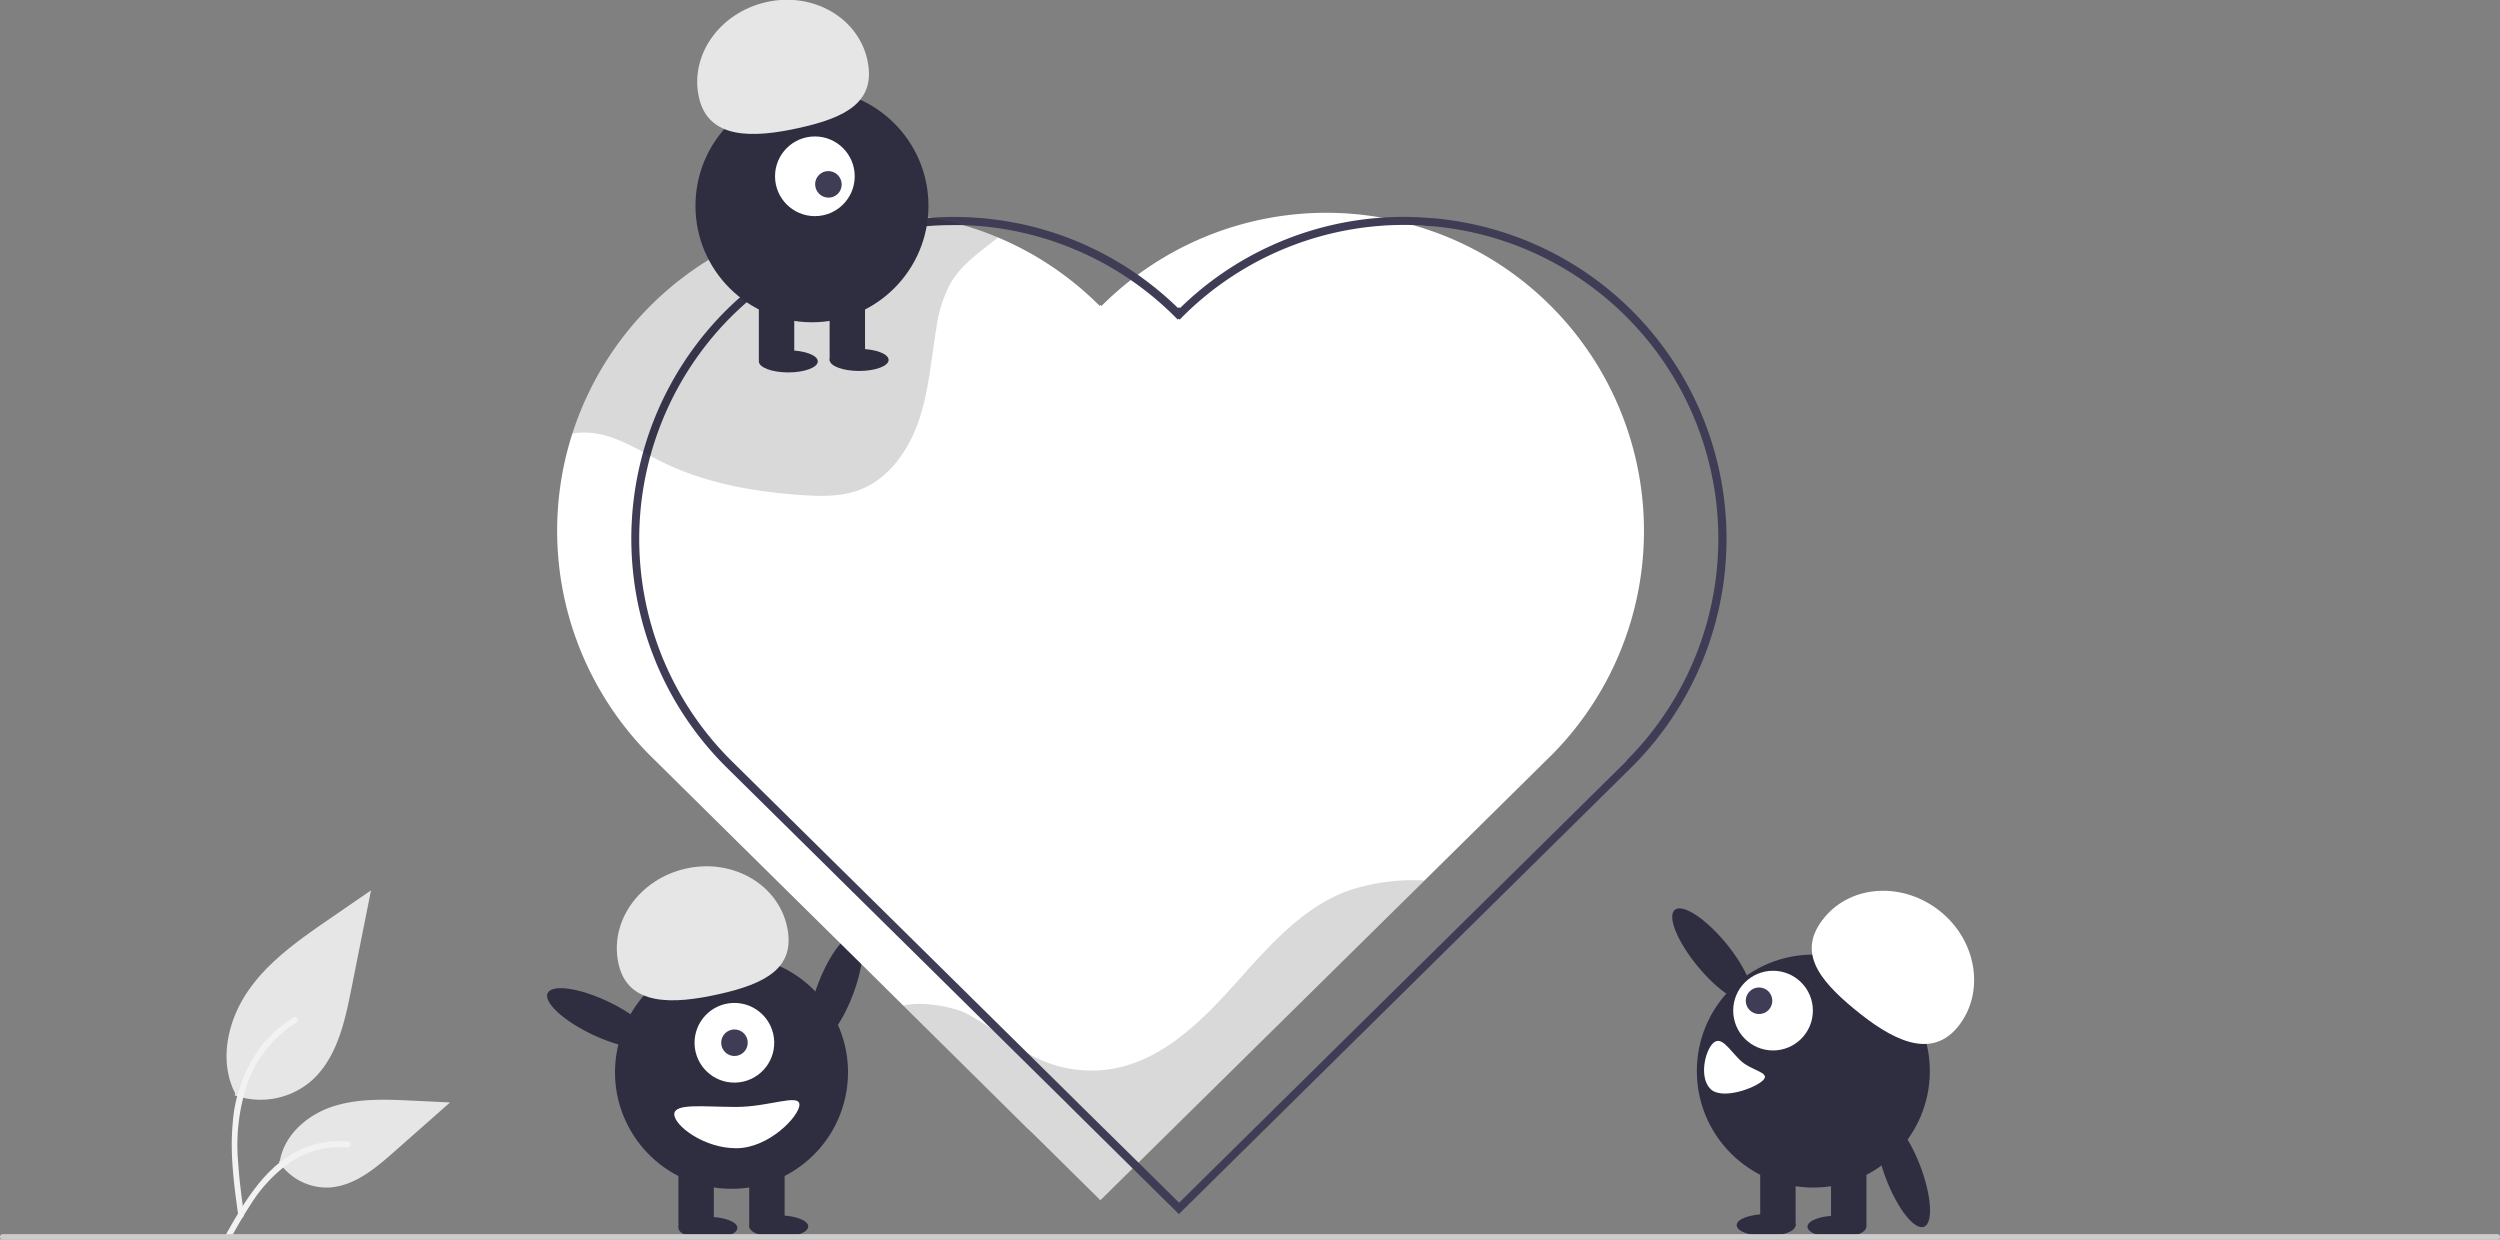 <svg id="Calque_1" data-name="Calque 1" xmlns="http://www.w3.org/2000/svg" viewBox="0 0 446.14 221.2"><rect x="0" y="0" width="446.14" height="221.2" fill="#808080" stroke="none"/><defs><style>.cls-1{fill:#2f2e41;}.cls-2{fill:#fff;}.cls-3{fill:#3f3d56;}.cls-4{fill:#e6e6e6;}.cls-5{isolation:isolate;opacity:0.15;}.cls-6{fill:#f2f2f2;}.cls-7{fill:#ccc;}</style></defs><ellipse class="cls-1" cx="63.64" cy="208.39" rx="10.4" ry="3.26" transform="matrix(0.36, -0.93, 0.93, 0.36, -67.61, 160.69)"/><circle class="cls-1" cx="44.42" cy="224.09" r="20.79" transform="translate(-97.77 199.3) rotate(-80.78)"/><rect class="cls-1" x="121.07" y="207.67" width="6.32" height="11.32"/><rect class="cls-1" x="133.7" y="207.67" width="6.32" height="11.32"/><ellipse class="cls-1" cx="126.33" cy="219.12" rx="5.26" ry="1.97"/><ellipse class="cls-1" cx="138.97" cy="218.86" rx="5.26" ry="1.97"/><circle class="cls-2" cx="44.94" cy="218.83" r="7.11" transform="translate(79.72 -31.33) rotate(-1.68)"/><circle class="cls-3" cx="131.07" cy="186.08" r="2.37"/><path class="cls-4" d="M24.25,204.75c-1.68-7.52,3.68-15.12,12-17S52.62,190.52,54.3,198s-3.82,10.29-12.12,12.15S25.92,212.27,24.25,204.75Z" transform="translate(86.13 -32.74)"/><ellipse class="cls-1" cx="21" cy="214.44" rx="3.26" ry="10.4" transform="translate(-95.63 108.78) rotate(-64.63)"/><path class="cls-2" d="M34.2,231.59c0,2,5.24,6.06,11.06,6.06s11.27-5.73,11.27-7.77-5.46.4-11.27.4S34.2,229.56,34.2,231.59Z" transform="translate(86.13 -32.74)"/><path class="cls-2" d="M190.66,167.58l-22.58,22.29L117,240.24l-1,1-5.76,5.68L98.18,235,97.11,234,75.05,212.18h0l-7.07-7-4.18-4.12L51.36,188.78l-1.68-1.66L29.86,167.54A56.78,56.78,0,0,1,20,154.2c-.24-.44-.47-.89-.69-1.33A56.74,56.74,0,0,1,79.48,71.5h0l.55.09a54.44,54.44,0,0,1,5.75,1.34,56.55,56.55,0,0,1,14.06,6.24l1.36.87a57.25,57.25,0,0,1,8.92,7.29l.17-.17.16.17a58.86,58.86,0,0,1,5.23-4.63l1.22-.92a56.73,56.73,0,0,1,43.7-10.17A53.87,53.87,0,0,1,166.35,73c.63.18,1.26.38,1.89.58l1.5.52a56.14,56.14,0,0,1,11.77,5.84c.81.53,1.6,1.08,2.39,1.65a56.78,56.78,0,0,1,6.76,86Z" transform="translate(86.13 -32.74)"/><path class="cls-5" d="M168.08,189.87,117,240.24l-1,1-5.76,5.68L98.18,235,97.11,234,75.05,212.18c3.55-.82,9,.31,11,1.29,4.72,2.34,8.61,6.17,13.41,8.35a22.33,22.33,0,0,0,13.68,1.51c8.6-1.81,15.26-8.46,21.13-15s11.88-13.58,20.13-16.62A36.52,36.52,0,0,1,168.08,189.87Z" transform="translate(86.13 -32.74)"/><path class="cls-3" d="M205.19,88.26a57.1,57.1,0,0,0-25.37-14.75c-.63-.18-1.27-.34-1.91-.49a56.75,56.75,0,0,0-8.4-1.35c-.49,0-1-.08-1.48-.1a54.48,54.48,0,0,0-7.45,0,57.12,57.12,0,0,0-36.13,16.15l-.18-.18-.17.18a57.24,57.24,0,0,0-22.55-13.56l-1.44-.44A57.6,57.6,0,0,0,80,71.6l-.56,0a57.12,57.12,0,0,0-33.51,14.2c-.88.77-1.74,1.58-2.58,2.42A57.51,57.51,0,0,0,30.5,149.85q.26.68.54,1.35a57.19,57.19,0,0,0,12.32,18.32l18.79,18.55,1.48,1.47,40.66,40.13,1,1L116,241.26l8.25,8.14,80.92-79.88A57.53,57.53,0,0,0,205.19,88.26Zm-1,80.23-79.9,78.88-7.22-7.13L106.6,229.92l-1-1L65.68,189.52l-1.45-1.43-19.85-19.6a55.63,55.63,0,0,1-12-17.73c-.2-.45-.38-.89-.55-1.34a56.1,56.1,0,0,1,12.5-60.14c.9-.89,1.82-1.75,2.76-2.57h0a55.7,55.7,0,0,1,32.1-13.6c1.58-.14,3.16-.2,4.74-.2l1.78,0a56.08,56.08,0,0,1,14.32,2.32c.48.14,1,.29,1.43.45a55.87,55.87,0,0,1,22.08,13.58l.51.52.17-.17.17.17.51-.52a55.92,55.92,0,0,1,41.39-16.35c.61,0,1.22,0,1.84.1s1,.06,1.47.11a55.45,55.45,0,0,1,9.22,1.62c.64.16,1.29.34,1.92.54a56,56,0,0,1,23.38,93.19Z" transform="translate(86.13 -32.74)"/><path class="cls-5" d="M92,75.12c-3.1,2.45-6.43,4.71-8.44,8.06a23.26,23.26,0,0,0-2.6,8.18c-.93,5.52-1.32,11.18-3.14,16.48s-5.35,10.36-10.58,12.33c-3.25,1.22-6.84,1.16-10.3.92-8.54-.58-17.14-2.11-24.83-5.87-4.29-2.11-8.46-5-13.24-5.26a12.26,12.26,0,0,0-2.9.16A56.73,56.73,0,0,1,79.48,71.5h0l.55.09a54.44,54.44,0,0,1,5.75,1.34A56.29,56.29,0,0,1,92,75.12Z" transform="translate(86.13 -32.74)"/><path class="cls-4" d="M-44.24,228.21a13.89,13.89,0,0,0,13.41-2.36c4.69-3.94,6.17-10.43,7.36-16.44l3.55-17.78-7.42,5.1c-5.33,3.68-10.79,7.47-14.48,12.79s-5.31,12.58-2.34,18.33Z" transform="translate(86.13 -32.74)"/><path class="cls-6" d="M-43.6,249.74c-.75-5.47-1.52-11-1-16.54a26,26,0,0,1,5-13.63,22.64,22.64,0,0,1,5.81-5.27c.59-.37,1.12.55.54.92a21.6,21.6,0,0,0-8.53,10.29,34.66,34.66,0,0,0-1.83,14.89c.19,3,.6,6,1,9a.56.56,0,0,1-.38.66.53.53,0,0,1-.65-.37Z" transform="translate(86.13 -32.74)"/><path class="cls-4" d="M-36.37,240.06a10.24,10.24,0,0,0,8.9,4.6c4.51-.22,8.27-3.36,11.65-6.35l10-8.83-6.62-.32c-4.76-.23-9.64-.44-14.18,1s-8.72,5-9.55,9.7Z" transform="translate(86.13 -32.74)"/><path class="cls-6" d="M-45.72,252.88c3.61-6.39,7.8-13.5,15.29-15.77a17,17,0,0,1,6.43-.66c.68.06.51,1.11-.17,1.05a15.83,15.83,0,0,0-10.26,2.72,26.57,26.57,0,0,0-7.06,7.61c-1.17,1.78-2.21,3.63-3.26,5.48C-45.08,253.91-46.06,253.48-45.72,252.88Z" transform="translate(86.13 -32.74)"/><circle class="cls-1" cx="144.9" cy="36.72" r="20.79"/><rect class="cls-1" x="135.42" y="53.04" width="6.32" height="11.32"/><rect class="cls-1" x="148.05" y="53.04" width="6.32" height="11.32"/><ellipse class="cls-1" cx="140.68" cy="64.49" rx="5.26" ry="1.97"/><ellipse class="cls-1" cx="153.32" cy="64.23" rx="5.26" ry="1.97"/><circle class="cls-2" cx="145.42" cy="31.46" r="7.11"/><ellipse class="cls-3" cx="61.71" cy="65.65" rx="2.36" ry="2.38" transform="translate(57.78 30.1) rotate(-44.99)"/><path class="cls-4" d="M38.6,50.12c-1.68-7.52,3.68-15.11,12-17S67,35.89,68.65,43.41s-3.82,10.3-12.12,12.15S40.27,57.64,38.6,50.12Z" transform="translate(86.13 -32.74)"/><ellipse class="cls-1" cx="219.37" cy="203.12" rx="3.26" ry="10.4" transform="translate(7.02 153.25) rotate(-39.51)"/><circle class="cls-1" cx="323.6" cy="191.14" r="20.79"/><rect class="cls-1" x="326.76" y="207.46" width="6.32" height="11.32"/><rect class="cls-1" x="314.12" y="207.46" width="6.32" height="11.32"/><ellipse class="cls-1" cx="327.81" cy="218.91" rx="5.26" ry="1.97"/><ellipse class="cls-1" cx="315.18" cy="218.64" rx="5.26" ry="1.97"/><path class="cls-2" d="M244.75,212.78c-6.56-5.41-10.2-10.38-5.29-16.32s14.2-6.36,20.76-1,7.89,14.63,3,20.57S251.31,218.2,244.75,212.78Z" transform="translate(86.13 -32.74)"/><circle class="cls-2" cx="316.41" cy="180.35" r="7.11"/><circle class="cls-3" cx="313.91" cy="178.59" r="2.37"/><path class="cls-2" d="M219.54,218.94c-1.44,1.44-2.46,6.11-.43,8.13s8-.13,9.41-1.57-2.18-1.62-4.2-3.64S221,217.5,219.54,218.94Z" transform="translate(86.13 -32.74)"/><ellipse class="cls-1" cx="253.5" cy="241.97" rx="3.26" ry="10.4" transform="translate(16.44 73.71) rotate(-20.92)"/><path class="cls-7" d="M359.53,253.94H-85.65a.48.48,0,0,1-.48-.48.48.48,0,0,1,.48-.48H359.53a.48.48,0,1,1,0,1Z" transform="translate(86.13 -32.74)"/></svg>